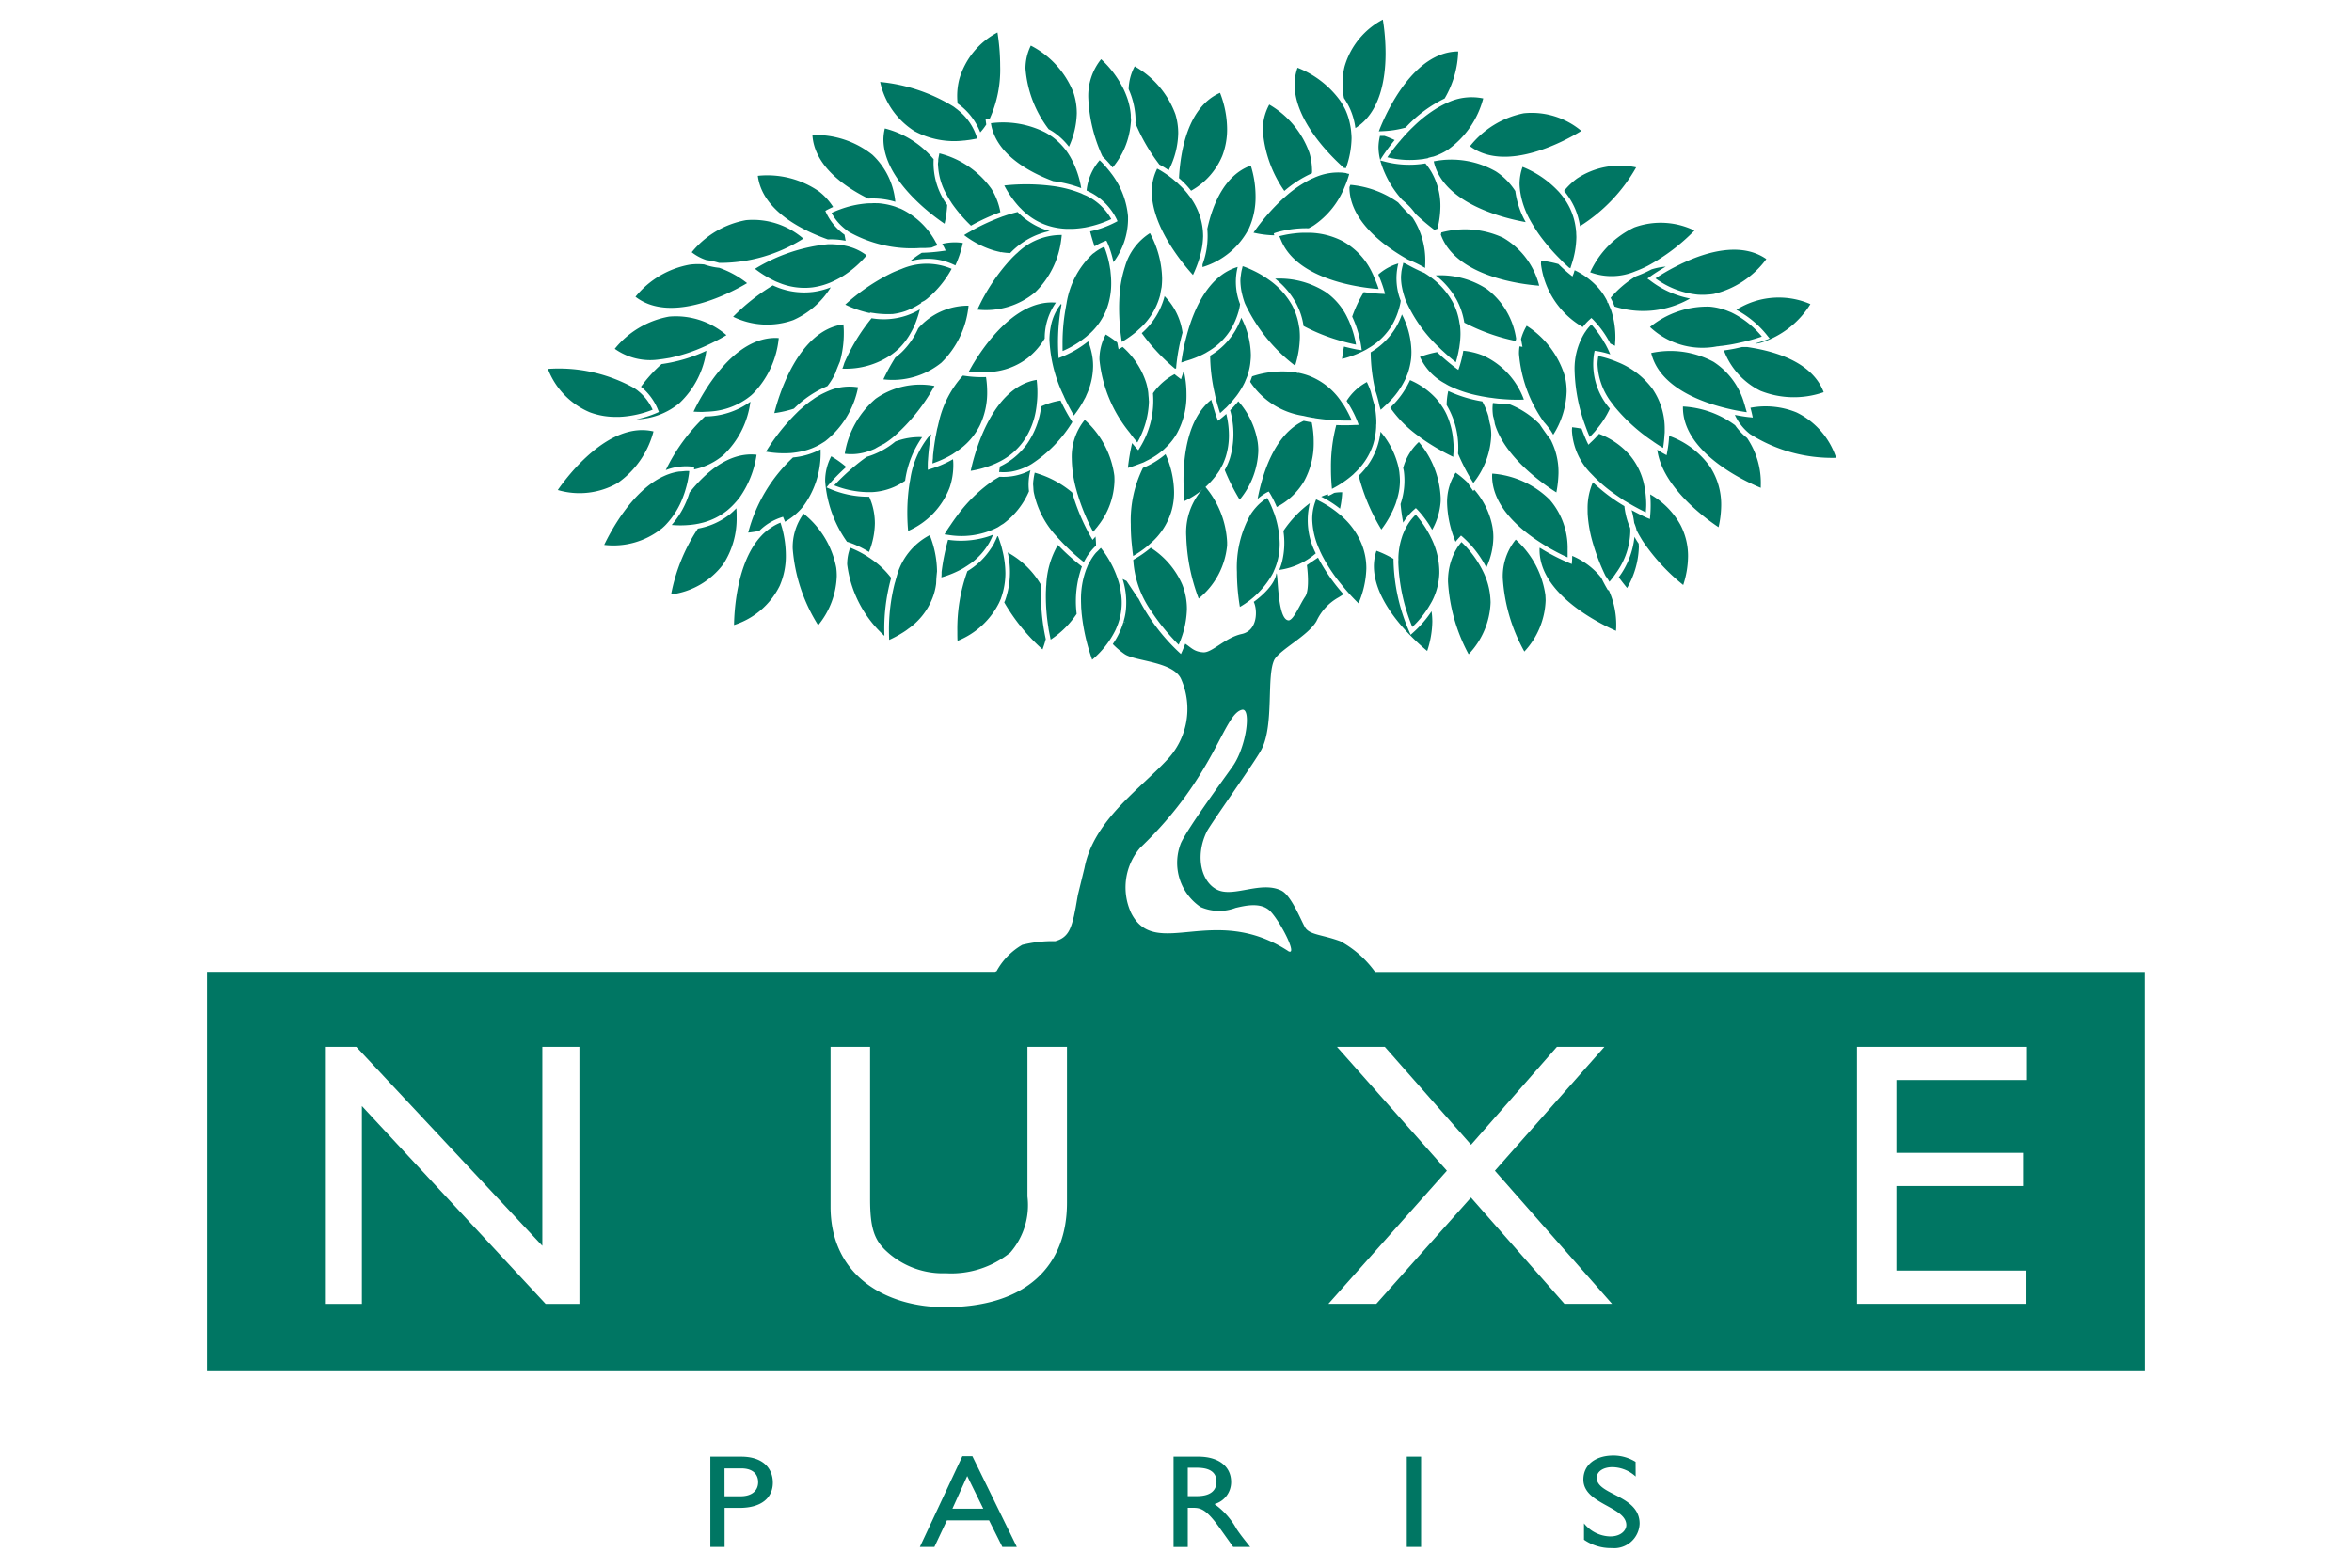 <svg id="Layer_1" data-name="Layer 1" xmlns="http://www.w3.org/2000/svg" viewBox="0 0 120 80"><defs><style>.cls-1,.cls-2{fill:#007663;}.cls-1{fill-rule:evenodd;}</style></defs><path class="cls-1" d="M37.817,74.334c1.107,0,1.613.595,1.613,1.328s-.535,1.286-1.7,1.286h-.761V78.94h-.727V74.334Zm-.852,2.021h.823c.543,0,.892-.262.892-.722,0-.337-.2-.7-.863-.7h-.852ZM51.878,78.94H51.14l-.678-1.356h-2.15l-.639,1.356h-.741L49.1,74.311h.512Zm-3.286-1.951h1.575l-.819-1.667Zm12.555-2.655c1.026,0,1.665.5,1.665,1.292a1.161,1.161,0,0,1-.85,1.127,3.794,3.794,0,0,1,1.13,1.275c.216.317.343.473.691.912h-.867L62.246,78c-.666-.946-.969-1.055-1.343-1.055H60.6v2h-.725V74.334ZM60.6,76.348h.47c.777,0,1-.364.995-.748-.008-.434-.291-.7-.995-.7H60.6Zm11.175-2.014h.73V78.94h-.73Zm11.677,1.013a1.794,1.794,0,0,0-1.185-.477c-.467,0-.8.22-.8.545,0,.886,2.187.873,2.187,2.336A1.3,1.3,0,0,1,82.23,79a2.4,2.4,0,0,1-1.414-.426v-.836a1.761,1.761,0,0,0,1.336.667c.563,0,.823-.322.823-.579,0-.951-2.19-1.06-2.19-2.323,0-.748.608-1.228,1.535-1.228a2.163,2.163,0,0,1,1.128.324Z"/><path class="cls-2" d="M82.043,30.13l-.078-.138c-.021-.034-.125-.216-.265-.5-.063-.081-.128-.161-.2-.236a3.79,3.79,0,0,0-1.286-.889c0,.086,0,.169-.007.257l-.013.159-.146-.059a10.619,10.619,0,0,1-1.47-.762c-.01,0-.018,0-.029,0,0,.033,0,.067,0,.1,0,2.3,3.174,3.811,3.9,4.129.005-.074.011-.149.011-.22a4.275,4.275,0,0,0-.387-1.87Z"/><path class="cls-2" d="M68.839,5.467a3.524,3.524,0,0,1,.314,1.069c1.254-.782,1.54-2.476,1.54-3.822A10.859,10.859,0,0,0,70.553,1a3.938,3.938,0,0,0-1.948,2.38,3.449,3.449,0,0,0-.107.868,4.457,4.457,0,0,0,.07.754A4.2,4.2,0,0,1,68.839,5.467Z"/><path class="cls-2" d="M84.986,13.607a2.961,2.961,0,0,0-.309.038,3.455,3.455,0,0,0-.424.105,5.72,5.72,0,0,1-.787.349,5.166,5.166,0,0,0-1.291,1.1,3.638,3.638,0,0,1,.2.444,4.822,4.822,0,0,0,3.853-.409,4.867,4.867,0,0,1-2.045-.926l-.132-.093.132-.094C84.225,14.087,84.526,13.872,84.986,13.607Z"/><path class="cls-2" d="M68.568,8.569c.037,0,.07.007.1.015a4.714,4.714,0,0,0,.289-1.53c0-.113-.011-.224-.021-.334a2.724,2.724,0,0,0-.052-.351,3.286,3.286,0,0,0-.257-.8c-.034-.064-.065-.123-.1-.183-.062-.108-.122-.209-.19-.3A4.9,4.9,0,0,0,66.2,3.457a2.615,2.615,0,0,0-.148.848C66.049,6.169,67.919,7.994,68.568,8.569Z"/><path class="cls-2" d="M68.849,9.551c0,1.737,1.808,3.037,2.993,3.7a5.743,5.743,0,0,1,.867.423c0-.089.008-.178.008-.262a3.978,3.978,0,0,0-.647-2.308,10.176,10.176,0,0,1-.735-.771,4.947,4.947,0,0,0-2.439-.9C68.88,9.47,68.867,9.509,68.849,9.551Z"/><path class="cls-2" d="M76.322,8.75a4.583,4.583,0,0,0-3.143-.521.083.083,0,0,0-.028.006c.48,2.194,3.706,2.924,4.691,3.1a4.383,4.383,0,0,1-.53-1.585A3.365,3.365,0,0,0,76.322,8.75Z"/><path class="cls-2" d="M90.189,17.151l.1.124-.148.059c-.039.013-.255.1-.584.194a.212.212,0,0,0,.046.008,2.31,2.31,0,0,0,.237-.047,4.6,4.6,0,0,0,2.527-1.969,4.051,4.051,0,0,0-3.777.289A5.01,5.01,0,0,1,90.189,17.151Z"/><path class="cls-2" d="M57.931,6.289A9.386,9.386,0,0,0,59.154,8.4a4.372,4.372,0,0,1,.473.286A4.291,4.291,0,0,0,60.113,6.8a3.3,3.3,0,0,0-.143-.969,4.647,4.647,0,0,0-2.076-2.445,2.59,2.59,0,0,0-.309,1.166,4.046,4.046,0,0,1,.338,1.289A2.864,2.864,0,0,1,57.931,6.289Z"/><path class="cls-2" d="M43.231,27.649l.1.035a4.926,4.926,0,0,1,1.005.483,4.105,4.105,0,0,0,.3-1.464,3.409,3.409,0,0,0-.145-.971,3.822,3.822,0,0,0-.145-.383,5.023,5.023,0,0,1-2.034-.415l-.146-.061.1-.12a10.32,10.32,0,0,1,.909-.923,5.184,5.184,0,0,0-.764-.545A2.678,2.678,0,0,0,42.1,24.55a6.116,6.116,0,0,0,1.125,3.112Z"/><path class="cls-2" d="M39.851,26.405l.1-.034.039.1a1.635,1.635,0,0,1,.06.154,3.3,3.3,0,0,0,.906-.754,4.547,4.547,0,0,0,.912-2.831v-.109a3.808,3.808,0,0,1-1.41.414,8.012,8.012,0,0,0-2.284,3.833c.192-.018.377-.05.559-.083A2.83,2.83,0,0,1,39.851,26.405Z"/><path class="cls-2" d="M53.128,29.873a4.424,4.424,0,0,0-1.715-1.682,4.351,4.351,0,0,1-.132,2.45c-.013.034-.031.063-.044.1a9.883,9.883,0,0,0,1.953,2.4,5.407,5.407,0,0,0,.166-.527A10.26,10.26,0,0,1,53.128,29.873Z"/><path class="cls-2" d="M51.133,28.044c-.011-.052-.024-.1-.037-.151s-.031-.1-.046-.15c-.052-.167-.1-.3-.135-.386a.266.266,0,0,0-.034.017c-.037.087-.073.174-.117.258-.021.046-.042.094-.068.142a2.549,2.549,0,0,1-.14.22,3.7,3.7,0,0,1-1.2,1.154,8.682,8.682,0,0,0-.512,3.068c0,.208,0,.371.011.488a4.046,4.046,0,0,0,2.117-1.94c.023-.05.046-.1.065-.146.007-.021.018-.038.026-.057.013-.034.018-.069.033-.1a3.813,3.813,0,0,0,.2-1.211A5.011,5.011,0,0,0,51.133,28.044Z"/><path class="cls-2" d="M55.2,28.909a10.878,10.878,0,0,1-1.226-1.1,4.436,4.436,0,0,0-.592,2.042c-.01.08-.013.162-.015.244-.006.1-.008.2-.008.3v.021A9.954,9.954,0,0,0,53.486,32c.016.135.042.255.063.359s.039.2.054.27a.016.016,0,0,1,0,.013,4.725,4.725,0,0,0,1.328-1.315A5.235,5.235,0,0,1,55.2,28.909Z"/><path class="cls-2" d="M41,26.213a2.9,2.9,0,0,0-.556,1.781,8.527,8.527,0,0,0,1.3,3.911,4.154,4.154,0,0,0,.948-2.5,3.161,3.161,0,0,0-.028-.444A4.63,4.63,0,0,0,41,26.213Z"/><path class="cls-2" d="M39.877,26.857c-.013-.047-.023-.086-.036-.12s-.013-.047-.021-.066a2.36,2.36,0,0,0-.512.279,2.446,2.446,0,0,0-.278.211c-.057.052-.112.1-.161.155-1.291,1.338-1.408,3.9-1.418,4.578a3.921,3.921,0,0,0,2.33-2,3.805,3.805,0,0,0,.312-1.564,5.432,5.432,0,0,0-.182-1.357C39.9,26.927,39.887,26.892,39.877,26.857Z"/><path class="cls-2" d="M45.467,29.491a4.336,4.336,0,0,0-1.023-.967.735.735,0,0,0-.1-.067c-.034-.023-.065-.044-.1-.068a5.372,5.372,0,0,0-.813-.418.593.593,0,0,0-.055-.023c-.013.034-.026.067-.036.1-.013.049-.026.1-.042.151a2.462,2.462,0,0,0-.075.6,5.912,5.912,0,0,0,1.9,3.649A9.7,9.7,0,0,1,45.467,29.491Z"/><path class="cls-2" d="M53.824,6.792a3.478,3.478,0,0,1,.714.694,4.351,4.351,0,0,0,.4-1.7A3.314,3.314,0,0,0,54.759,4.7a4.614,4.614,0,0,0-2.166-2.373,2.643,2.643,0,0,0-.273,1.165,5.848,5.848,0,0,0,1.182,3.1C53.608,6.649,53.717,6.714,53.824,6.792Z"/><path class="cls-2" d="M71.156,7.147a5.135,5.135,0,0,0-.525-.214c-.07,0-.148,0-.224,0a2.665,2.665,0,0,0-.077.56,2.8,2.8,0,0,0,.088.674l.073-.119A9.877,9.877,0,0,1,71.156,7.147Z"/><path class="cls-2" d="M71.966,10.593a3.6,3.6,0,0,1,.265.332,10.779,10.779,0,0,0,.956.808v-.005l.1-.037a.361.361,0,0,0,.052-.015,4.789,4.789,0,0,0,.151-1.128,3.47,3.47,0,0,0-.465-1.784,3.669,3.669,0,0,0-.3-.424,4.964,4.964,0,0,1-2.164-.116l-.141-.036A5.1,5.1,0,0,0,71.543,10.2,3.872,3.872,0,0,1,71.966,10.593Z"/><path class="cls-2" d="M75,7.462c1.881,1.411,5-.357,5.681-.782a3.944,3.944,0,0,0-2.94-.9A4.655,4.655,0,0,0,75,7.462Z"/><path class="cls-2" d="M45.735,29.47c-.013.047-.031.094-.042.144s-.028.1-.044.151a9.587,9.587,0,0,0-.294,2.412c0,.2.006.363.011.478a5.559,5.559,0,0,0,.7-.377c.05-.029.091-.06.14-.091l.125-.093a3.439,3.439,0,0,0,1.244-1.575,3.085,3.085,0,0,0,.185-.724h0l.008-.16c0-.034.01-.209.039-.475a5.108,5.108,0,0,0-.372-1.852A3.35,3.35,0,0,0,45.735,29.47Z"/><path class="cls-2" d="M49.327,28.883c.073-.049.149-.1.224-.151a3.351,3.351,0,0,0,.94-1.07c.016-.029.031-.06.047-.088.034-.073.07-.146.1-.221.007-.024.02-.044.028-.068a3.214,3.214,0,0,1-.325.117,4.589,4.589,0,0,1-1.971.144,10.946,10.946,0,0,0-.33,1.643,2.592,2.592,0,0,1-.01.276A5.082,5.082,0,0,0,49.143,29C49.208,28.961,49.265,28.921,49.327,28.883Z"/><path class="cls-2" d="M48.439,27.305a4.059,4.059,0,0,0,2.333-.331c.052-.026.1-.047.145-.073s.094-.062.143-.094.1-.057.148-.091A4.066,4.066,0,0,0,52.5,25.072a2.8,2.8,0,0,1,.076-1.078A2.968,2.968,0,0,1,51,24.329l0,0-.005,0-.1.057c-.057.034-.111.068-.168.1A7.711,7.711,0,0,0,48.844,26.3c-.135.182-.254.35-.353.5-.13.183-.226.338-.288.446a.052.052,0,0,0-.011.024c.044.006.083.009.125.016S48.4,27.3,48.439,27.305Z"/><path class="cls-2" d="M46.179,24.532a5.1,5.1,0,0,1,.87-2.224,3.45,3.45,0,0,0-1.366.222,4.113,4.113,0,0,1-1.457.781c-.25.171-.476.353-.684.527a.7.7,0,0,0-.088.078,1.051,1.051,0,0,0-.091.078,10.828,10.828,0,0,0-.8.774,4.83,4.83,0,0,0,1.668.346c.042,0,.086,0,.125,0l.132,0a3.214,3.214,0,0,0,1.148-.273A3.365,3.365,0,0,0,46.179,24.532Z"/><path class="cls-2" d="M37.568,25.937a3.5,3.5,0,0,1-.32.3,3.679,3.679,0,0,1-1.642.738,9.2,9.2,0,0,0-1.366,3.36A3.942,3.942,0,0,0,36.9,28.792a4.272,4.272,0,0,0,.683-2.426C37.586,26.2,37.578,26.057,37.568,25.937Z"/><path class="cls-2" d="M35.458,26.755c.063-.01.125-.023.185-.033l.2-.047a3.384,3.384,0,0,0,1.252-.621,3.622,3.622,0,0,0,.426-.411c.042-.044.076-.086.11-.128s.067-.084.1-.123a5.044,5.044,0,0,0,.87-2.186c-1.4-.155-2.6.9-3.421,1.93a4.485,4.485,0,0,1-.909,1.653A5.1,5.1,0,0,0,35.458,26.755Z"/><path class="cls-2" d="M47.031,12.9a4.646,4.646,0,0,0-.6.434,3.162,3.162,0,0,1,2.312.211,5.371,5.371,0,0,0,.382-1.146,2.684,2.684,0,0,0-1.052.046c.036.066.075.13.109.2l.067.143-.158.023A9.228,9.228,0,0,1,47.031,12.9Z"/><path class="cls-2" d="M78.671,27.736l.241.149c.1.063.2.12.3.173.33.184.61.316.769.386,0-.056,0-.112,0-.165s0-.085,0-.123,0-.086,0-.128a3.758,3.758,0,0,0-.912-2.527,4.659,4.659,0,0,0-2.933-1.333,1.043,1.043,0,0,0-.008.123C76.135,25.824,77.528,27.017,78.671,27.736Z"/><path class="cls-2" d="M75.221,24.989l-.055.07-.091-.132c-.018-.022-.088-.128-.189-.294a5.122,5.122,0,0,0-.618-.514,2.771,2.771,0,0,0-.437,1.543,5.55,5.55,0,0,0,.431,1.984,3.131,3.131,0,0,1,.206-.236l.073-.081.085.072a5.369,5.369,0,0,1,1.208,1.56,3.766,3.766,0,0,0,.358-1.543,3.051,3.051,0,0,0-.075-.673A3.983,3.983,0,0,0,75.221,24.989Z"/><path class="cls-2" d="M78.551,21.642a4.462,4.462,0,0,0-1.543-1.015c-.247-.01-.53-.028-.839-.064a2.584,2.584,0,0,0-.021.275,2.832,2.832,0,0,0,.029.39,2.75,2.75,0,0,1,.088.4c.515,1.741,2.562,3.134,3.141,3.5a5.8,5.8,0,0,0,.109-.982,3.611,3.611,0,0,0-.4-1.709C79.024,22.319,78.808,22.035,78.551,21.642Z"/><path class="cls-2" d="M75.068,24.482c.041.064.075.123.106.169.008-.015.016-.026.024-.039a4.148,4.148,0,0,0,.886-2.416,2.727,2.727,0,0,0-.04-.467,3.808,3.808,0,0,1-.1-.478,3.821,3.821,0,0,0-.317-.766,6.746,6.746,0,0,1-1.736-.532,3.477,3.477,0,0,0-.083.716,4.249,4.249,0,0,1,.582,2.483A10.666,10.666,0,0,0,75.068,24.482Z"/><path class="cls-2" d="M71.592,26.67A2.778,2.778,0,0,1,72.156,26l.08-.072.081.079a5.21,5.21,0,0,1,.753,1.03,3.425,3.425,0,0,0,.434-1.463c0-.058,0-.118,0-.176A4.709,4.709,0,0,0,72.4,22.571l-.015-.011a2.782,2.782,0,0,0-.793,1.317c.008.057.026.114.034.173a3.7,3.7,0,0,1-.169,1.67A9.509,9.509,0,0,0,71.592,26.67Z"/><path class="cls-2" d="M75.821,29.519l-.054-.137c-.021-.051-.042-.1-.065-.148a5.284,5.284,0,0,0-1.136-1.572,2.406,2.406,0,0,0-.192.249.971.971,0,0,0-.075.126c-.029.043-.05.085-.076.13a3.281,3.281,0,0,0-.345,1.521,8.885,8.885,0,0,0,1.052,3.7,4.039,4.039,0,0,0,1.12-2.638c0-.075-.006-.152-.011-.229A3.586,3.586,0,0,0,75.821,29.519Z"/><path class="cls-2" d="M72.091,32.287l-.12.107-.062-.145a9.515,9.515,0,0,1-.813-3.73,5.286,5.286,0,0,0-.87-.413,2.56,2.56,0,0,0-.13.779c0,1.975,2.153,3.868,2.72,4.335a4.957,4.957,0,0,0,.262-1.5,3.96,3.96,0,0,0-.039-.527A5.576,5.576,0,0,1,72.091,32.287Z"/><path class="cls-2" d="M51.587,24.069a3.031,3.031,0,0,0,.439-.11,3.426,3.426,0,0,0,.387-.16c.071-.035.138-.073.206-.112a6.773,6.773,0,0,0,2.093-2.15l-.031-.05a8.9,8.9,0,0,1-.571-1.049,3.742,3.742,0,0,0-.987.3,4.235,4.235,0,0,1-.723,1.918,3.6,3.6,0,0,1-1.382,1.151c-.018.1-.028.177-.036.239a.279.279,0,0,0-.01.042c.067,0,.13.008.187.008A2.825,2.825,0,0,0,51.587,24.069Z"/><path class="cls-2" d="M44.638,22.9c.151-.089.307-.176.466-.253a4.648,4.648,0,0,0,.462-.335,9.511,9.511,0,0,0,2.109-2.617,3.949,3.949,0,0,0-3,.653A4.66,4.66,0,0,0,43.1,23.155a2.631,2.631,0,0,0,1.021-.07A3.149,3.149,0,0,0,44.638,22.9Z"/><path class="cls-2" d="M79.8,9.741a3.857,3.857,0,0,1,.512.8,3.53,3.53,0,0,1,.3,1,8.47,8.47,0,0,0,2.865-3,3.962,3.962,0,0,0-3.024.573A3.692,3.692,0,0,0,79.8,9.741Z"/><path class="cls-2" d="M81.133,13.894a3.1,3.1,0,0,0,2.3-.049,5.6,5.6,0,0,0,.639-.281,9.946,9.946,0,0,0,2.38-1.8,3.942,3.942,0,0,0-3.068-.16A4.675,4.675,0,0,0,81.133,13.894Z"/><path class="cls-2" d="M83.391,27.392a4.175,4.175,0,0,1-.8,2.066c.174.243.332.433.424.547a4.41,4.41,0,0,0,.6-2.1c0-.056-.008-.108-.008-.163C83.526,27.631,83.456,27.511,83.391,27.392Z"/><path class="cls-2" d="M81.331,24.669a.82.82,0,0,1-.062-.057A3.308,3.308,0,0,0,81,25.984c0,.114,0,.226.01.34a6.694,6.694,0,0,0,.211,1.219,10.554,10.554,0,0,0,.693,1.846c.073.094.135.193.2.3.062-.074.125-.15.182-.227.026-.034.052-.068.073-.1a1.246,1.246,0,0,0,.075-.109,3.77,3.77,0,0,0,.735-2.143c0-.057,0-.115-.01-.174a3.683,3.683,0,0,1-.291-1.108A8.843,8.843,0,0,1,81.331,24.669Z"/><path class="cls-2" d="M50.013,6.754a2.88,2.88,0,0,0,.307-.4c-.006-.052-.016-.1-.021-.156l-.013-.108.106-.018c.011,0,.047-.009.107-.019a6.071,6.071,0,0,0,.53-2.678,10.932,10.932,0,0,0-.138-1.719,3.925,3.925,0,0,0-1.945,2.376,3.443,3.443,0,0,0-.11.865,3.687,3.687,0,0,0,.021.383A3.242,3.242,0,0,1,50.013,6.754Z"/><path class="cls-2" d="M56.767,8.548a4.007,4.007,0,0,0,.92-2.2c.007-.074.018-.149.018-.223A.842.842,0,0,0,57.694,6c0-.049,0-.1,0-.146a3.466,3.466,0,0,0-.226-.975c-.039-.1-.081-.2-.127-.3A5.175,5.175,0,0,0,56.18,3.022,2.976,2.976,0,0,0,55.525,5a7.872,7.872,0,0,0,.725,2.983A5.637,5.637,0,0,1,56.767,8.548Z"/><path class="cls-2" d="M77.333,27.536a2.965,2.965,0,0,0-.66,1.97,8.81,8.81,0,0,0,1.1,3.744,4.034,4.034,0,0,0,1.086-2.605c0-.089-.008-.179-.011-.267A4.668,4.668,0,0,0,77.333,27.536Z"/><path class="cls-2" d="M35.31,23.812l.107.013-.005.109a.064.064,0,0,1,0,.021,3.417,3.417,0,0,0,1.491-.727A4.54,4.54,0,0,0,38.285,20.5a3.98,3.98,0,0,1-2.318.752,9.38,9.38,0,0,0-2,2.738A2.85,2.85,0,0,1,35.31,23.812Z"/><path class="cls-2" d="M34.97,25.006a5.192,5.192,0,0,0,.171-.755c.008-.044.013-.086.016-.121s.008-.066.01-.092a1.912,1.912,0,0,0-.215,0c-.1.01-.2.021-.3.024a2.589,2.589,0,0,0-.527.131,2.479,2.479,0,0,0-.247.1c-1.652.743-2.769,2.922-3.052,3.513a3.94,3.94,0,0,0,2.919-.823c.013-.009.026-.018.034-.025.073-.065.143-.127.208-.2a4.11,4.11,0,0,0,.855-1.379C34.892,25.249,34.936,25.124,34.97,25.006Z"/><path class="cls-2" d="M46.67,6.7a4.279,4.279,0,0,0,2.507.472c.044,0,.083-.007.124-.013l.125-.015c.052-.007.109-.016.153-.024.117-.02.218-.039.281-.055-.008-.042-.031-.082-.044-.126a2.856,2.856,0,0,0-.91-1.3,1.664,1.664,0,0,0-.137-.107c-.042-.033-.086-.069-.133-.1a8.737,8.737,0,0,0-3.73-1.25A3.95,3.95,0,0,0,46.67,6.7Z"/><path class="cls-2" d="M70.348,6.7c.106,0,.2-.008.306-.013a4.972,4.972,0,0,0,1.06-.176,6.676,6.676,0,0,1,1.992-1.485,5.023,5.023,0,0,0,.692-2.4c-2.271.013-3.655,3.081-4.014,3.981C70.374,6.642,70.356,6.677,70.348,6.7Z"/><path class="cls-2" d="M73.634,5.343c-.094.046-.185.1-.275.15a6.664,6.664,0,0,0-1.071.8c-.083.077-.163.154-.246.234-.063.059-.123.122-.182.182-.115.122-.226.242-.325.359a.8.8,0,0,0-.078.092c-.029.031-.055.063-.083.092-.275.331-.481.613-.592.774a4.8,4.8,0,0,0,1.761.1c.047,0,.093-.013.137-.022s.092-.013.136-.024c.02,0,.036-.011.059-.016l0-.011.106-.027a1.1,1.1,0,0,1,.14-.03,3.2,3.2,0,0,0,.72-.333,4.649,4.649,0,0,0,1.834-2.64,2.88,2.88,0,0,0-1.824.216C73.777,5.274,73.706,5.305,73.634,5.343Z"/><path class="cls-2" d="M70.42,8.188a.065.065,0,0,1,0-.019l-.011.016Z"/><path class="cls-2" d="M61.352,13.494c0,.048,0,.1,0,.135a3.948,3.948,0,0,0,2.364-1.961,3.86,3.86,0,0,0,.343-1.647,5.26,5.26,0,0,0-.244-1.573c-1.325.482-1.938,1.95-2.218,3.228A4.186,4.186,0,0,1,61.352,13.494Z"/><path class="cls-2" d="M66.934,8.842a.566.566,0,0,0,.008-.1,3.327,3.327,0,0,0-.132-.932,4.623,4.623,0,0,0-2.052-2.473,2.691,2.691,0,0,0-.33,1.3,6.179,6.179,0,0,0,1.1,3.107A5.791,5.791,0,0,1,66.934,8.842Z"/><path class="cls-2" d="M89.144,17.709c-.085,0-.173,0-.262,0l-.369.082c-.182.036-.366.067-.558.093a3.774,3.774,0,0,0,1.87,2.063,4.619,4.619,0,0,0,3.219.067c-.522-1.395-2.141-1.983-3.468-2.232C89.425,17.754,89.285,17.731,89.144,17.709Z"/><path class="cls-2" d="M68.7,8.837c-.072-.013-.14-.021-.213-.028a2.948,2.948,0,0,0-1.322.211c-.042.015-.083.034-.117.05s-.083.037-.13.055a5.857,5.857,0,0,0-1.249.829l-.091.079c-.031.027-.06.054-.091.079a10.54,10.54,0,0,0-1.533,1.761,5.147,5.147,0,0,0,1.06.135l0,0-.025-.1.1-.036a5.452,5.452,0,0,1,1.681-.224c.078-.041.161-.083.241-.132a4.3,4.3,0,0,0,1.608-2.016c.049-.111.086-.213.117-.3.049-.136.081-.247.1-.322h0a.779.779,0,0,0-.119-.021Z"/><path class="cls-2" d="M50.556,6.286c.008.045.016.089.023.133.32,1.479,1.9,2.355,3.154,2.825a6.352,6.352,0,0,1,1.431.356,4.813,4.813,0,0,0-.576-1.624c-.026-.038-.047-.078-.073-.118s-.055-.083-.083-.124a3.5,3.5,0,0,0-.743-.753c-.034-.025-.068-.043-.1-.066a2.909,2.909,0,0,0-.267-.161,4.787,4.787,0,0,0-2.66-.479Z"/><path class="cls-2" d="M56.972,11.186l.045.1-.1.053a5.163,5.163,0,0,1-1.3.47c.068.268.146.525.229.764a2.9,2.9,0,0,1,.5-.255l.1-.038.052.1a5.194,5.194,0,0,1,.312,1,3.719,3.719,0,0,0,.743-2.143c0-.062,0-.127,0-.194a4.2,4.2,0,0,0-.792-2.108,1.086,1.086,0,0,0-.071-.093c-.026-.035-.049-.07-.075-.1l-.005-.005c-.12-.152-.234-.28-.327-.382-.068-.074-.133-.137-.18-.179a.1.1,0,0,1-.02.028,2.786,2.786,0,0,0-.645,1.52A3.066,3.066,0,0,1,56.972,11.186Z"/><path class="cls-2" d="M60.77,9.733a3.647,3.647,0,0,0,1.595-1.79,3.78,3.78,0,0,0,.242-1.349,5.169,5.169,0,0,0-.361-1.857c-1.64.724-2.021,2.962-2.094,4.352A4.489,4.489,0,0,1,60.77,9.733Z"/><path class="cls-2" d="M45.145,6.555a2.539,2.539,0,0,0-.073.548c0,2.074,2.494,3.89,3.12,4.313a5.564,5.564,0,0,0,.135-.956,3.642,3.642,0,0,1-.693-2.336A4.783,4.783,0,0,0,45.145,6.555Z"/><path class="cls-2" d="M47.927,7.826c-.015.083-.031.164-.047.245a1.035,1.035,0,0,0-.012.176.911.911,0,0,0-.014.128c0,.034.008.067.008.1a3.352,3.352,0,0,0,.452,1.49c.042.078.086.158.133.233.036.057.078.114.109.17a7.515,7.515,0,0,0,.984,1.148,10.355,10.355,0,0,1,1.5-.69,3.388,3.388,0,0,0-.457-1.188A4.644,4.644,0,0,0,47.927,7.826Z"/><path class="cls-2" d="M33.341,22.015c-2.283-.535-4.418,2.317-4.883,2.992a3.922,3.922,0,0,0,3.052-.356A4.637,4.637,0,0,0,33.341,22.015Z"/><path class="cls-2" d="M84.193,25.228a6.162,6.162,0,0,1,0,1.1l-.013.158-.148-.061c-.039-.018-.309-.133-.68-.336a1.031,1.031,0,0,1-.109-.057c.02.07.041.138.057.208a4.507,4.507,0,0,1,.078.446,2.5,2.5,0,0,1,.1.276c.01.03.013.065.021.095.062.123.127.245.2.365.047.078.091.155.143.231a10.178,10.178,0,0,0,2.036,2.2,4.811,4.811,0,0,0,.247-1.448,3.415,3.415,0,0,0-.392-1.628A4.035,4.035,0,0,0,84.193,25.228Z"/><path class="cls-2" d="M85.16,22.243a5.9,5.9,0,0,1-.1.831l-.029.156-.142-.078c-.026-.013-.151-.081-.335-.2.259,1.933,2.532,3.556,3.127,3.951a5.143,5.143,0,0,0,.135-1.107,3.535,3.535,0,0,0-.548-1.948A4.325,4.325,0,0,0,85.16,22.243Z"/><path class="cls-2" d="M88.526,21.7a4.886,4.886,0,0,0-2.662-.956v.05c0,2.331,3.239,3.8,3.972,4.1,0-.036,0-.071,0-.109a4.082,4.082,0,0,0-.7-2.434A3.159,3.159,0,0,1,88.526,21.7Z"/><path class="cls-2" d="M85.692,13.505c-.07.032-.137.067-.2.1a10.064,10.064,0,0,0-1.028.6,4.368,4.368,0,0,0,2.153.831c.083.006.166.008.247.008a2.539,2.539,0,0,0,.262-.011A2.406,2.406,0,0,0,87.438,15a4.666,4.666,0,0,0,2.681-1.779c-1.263-.879-3-.384-4.237.193C85.817,13.442,85.757,13.473,85.692,13.505Z"/><path class="cls-2" d="M89.28,22.145a7.815,7.815,0,0,0,4.4,1.218,3.941,3.941,0,0,0-2.021-2.317,4.167,4.167,0,0,0-2.351-.237c.032.112.06.224.086.342l.034.155-.159-.016c-.046,0-.337-.037-.756-.117a2.643,2.643,0,0,0,.767.972Z"/><path class="cls-2" d="M58.713,27.952a5.925,5.925,0,0,1-.891.615c0,.009,0,.02,0,.029a5.041,5.041,0,0,0,.938,2.622l.008.016a10.7,10.7,0,0,0,1.054,1.34l.016.017c.036.039.067.074.1.108a.375.375,0,0,1,.034.036c.023.026.049.051.07.073s.068.068.094.093a4.781,4.781,0,0,0,.42-1.815,3.364,3.364,0,0,0-.236-1.255A4.238,4.238,0,0,0,58.713,27.952Z"/><path class="cls-2" d="M54.024,27.5l.088.093A10.089,10.089,0,0,0,55.3,28.684c.018-.04.044-.082.065-.122s.057-.1.085-.148.058-.09.091-.134a2.731,2.731,0,0,1,.38-.436v-.013a4.152,4.152,0,0,0-.029-.452.5.5,0,0,0-.041.053l-.107.118-.081-.137a10.49,10.49,0,0,1-.961-2.281,5.088,5.088,0,0,0-1.657-.933c-.039-.011-.073-.024-.109-.035s-.081-.026-.112-.034l-.031-.009a3.2,3.2,0,0,0-.062.342,1.87,1.87,0,0,0-.021.245c0,.047.008.094.01.142.006.087.008.173.021.258a4.7,4.7,0,0,0,1.2,2.3C53.969,27.443,54,27.475,54.024,27.5Z"/><path class="cls-2" d="M72.992,27.4c-.023-.045-.041-.088-.067-.129a5.292,5.292,0,0,0-.694-1.008,2.608,2.608,0,0,0-.553.777c-.031.059-.055.12-.081.182s-.052.129-.07.194a3.664,3.664,0,0,0-.179.98,1.292,1.292,0,0,0,0,.14c0,.044-.006.088-.006.137v.021a9.533,9.533,0,0,0,.715,3.3,4.907,4.907,0,0,0,.914-1.154c.029-.046.057-.1.083-.145s.05-.1.076-.153a3.34,3.34,0,0,0,.306-1.294v-.087a3.886,3.886,0,0,0-.382-1.635C73.031,27.479,73.013,27.439,72.992,27.4Z"/><path class="cls-2" d="M66.828,25.677a5.778,5.778,0,0,0-1.348,1.416,4.04,4.04,0,0,1-.06,1.535,2.833,2.833,0,0,1-.151.456,3.613,3.613,0,0,0,1.863-.845A3.675,3.675,0,0,1,66.828,25.677Z"/><path class="cls-2" d="M68.48,25.119a2.372,2.372,0,0,0-.4.031c-.06.029-.112.061-.169.091l-.146.069-.01-.087a2.415,2.415,0,0,0-.346.125,5.3,5.3,0,0,1,.959.61A5.007,5.007,0,0,0,68.48,25.119Z"/><path class="cls-2" d="M71.208,25.7c.036-.111.07-.223.1-.332a3.154,3.154,0,0,0,.117-.842,3.889,3.889,0,0,0-.026-.389c0-.019,0-.037-.006-.058-.01-.085-.028-.171-.046-.257a4.276,4.276,0,0,0-.912-1.792,3.593,3.593,0,0,1-.156.728,3.655,3.655,0,0,1-.959,1.518,10.03,10.03,0,0,0,1.157,2.745A5.225,5.225,0,0,0,71.208,25.7Z"/><path class="cls-2" d="M69.155,24.1c.034-.034.071-.068.1-.1a3.406,3.406,0,0,0,.8-1.306,3.678,3.678,0,0,0,.158-.907c0-.055,0-.109.008-.164v-.039c0-.044,0-.088,0-.132a5.252,5.252,0,0,0-.083-.735c-.06-.2-.133-.444-.2-.733a5.028,5.028,0,0,0-.2-.488,2.772,2.772,0,0,0-1.034.964,5.543,5.543,0,0,1,.559,1.065l.02.054.037.1-.091.006-.065,0a9.449,9.449,0,0,1-.987.005,8.292,8.292,0,0,0-.271,2.2,10.491,10.491,0,0,0,.05,1.049v.008a.105.105,0,0,0,.026-.013,5.2,5.2,0,0,0,1.065-.727C69.085,24.168,69.119,24.133,69.155,24.1Z"/><path class="cls-2" d="M64.732,25.083l.059.09a5.449,5.449,0,0,1,.351.7,3.458,3.458,0,0,0,1.4-1.329,4.028,4.028,0,0,0,.483-1.99,4.942,4.942,0,0,0-.1-1c-.129-.022-.272-.05-.407-.079-1.5.683-2.115,2.73-2.354,3.985a2.825,2.825,0,0,1,.473-.333Z"/><path class="cls-2" d="M76.626,20.363c.151.013.294.02.429.028.3.01.545.008.694,0a3.958,3.958,0,0,0-2.091-2.252,3.625,3.625,0,0,0-1-.24,5.782,5.782,0,0,1-.2.824l-.011.035-.041.117h0l-.107-.074-.023-.021a.676.676,0,0,1-.067-.049,11.4,11.4,0,0,1-.889-.762,5.157,5.157,0,0,0-.873.244,2.906,2.906,0,0,0,1.3,1.369,1.116,1.116,0,0,0,.1.06c.034.02.071.04.112.059a6.171,6.171,0,0,0,1.486.491l.164.034c.051.008.1.017.15.026.073.011.143.025.208.034.042.008.081.01.122.015C76.275,20.33,76.458,20.35,76.626,20.363Z"/><path class="cls-2" d="M74.148,23.21c.008-.1.018-.2.018-.289a3.747,3.747,0,0,0-.018-.389,4.01,4.01,0,0,0-.306-1.3,2.7,2.7,0,0,0-.151-.305c-.039-.07-.081-.138-.125-.2a3.19,3.19,0,0,0-.272-.364,3.867,3.867,0,0,0-1.354-.966A4.449,4.449,0,0,1,70.93,20.8a6,6,0,0,0,1.436,1.446c.055.044.112.086.166.125a11.112,11.112,0,0,0,1.614.943C74.148,23.278,74.148,23.246,74.148,23.21Z"/><path class="cls-2" d="M65.272,27.4c-.005-.064-.01-.127-.018-.186s-.016-.125-.029-.182a4.878,4.878,0,0,0-.21-.821c-.013-.036-.026-.07-.042-.1a.926.926,0,0,0-.044-.122,4.78,4.78,0,0,0-.273-.579,2.448,2.448,0,0,0-.571.476c-.05.056-.1.113-.143.173a1.993,1.993,0,0,0-.14.2,5.5,5.5,0,0,0-.694,2.926,11.018,11.018,0,0,0,.151,1.787,4.432,4.432,0,0,0,1.621-1.607c.026-.042.046-.081.067-.121s.037-.082.055-.126a3.1,3.1,0,0,0,.189-.541,3.457,3.457,0,0,0,.1-.84C65.29,27.621,65.282,27.509,65.272,27.4Z"/><path class="cls-2" d="M58.52,27.887c.034-.028.06-.056.094-.082s.06-.056.094-.083a3.473,3.473,0,0,0,1.078-1.707,3.424,3.424,0,0,0,.116-.9,4.861,4.861,0,0,0-.436-1.937,4.217,4.217,0,0,1-1.153.7,6.044,6.044,0,0,0-.619,2.886,9.642,9.642,0,0,0,.052,1.022c.011.12.024.231.034.325s.024.193.036.265c.016-.013.032-.021.047-.032A5.494,5.494,0,0,0,58.52,27.887Z"/><path class="cls-2" d="M64.2,23.008a3.16,3.16,0,0,0-.031-.445,4.166,4.166,0,0,0-.99-2.086,5.568,5.568,0,0,1-.418.46,4.4,4.4,0,0,1-.013,2.457,3.231,3.231,0,0,1-.262.592,10.533,10.533,0,0,0,.763,1.513A4.129,4.129,0,0,0,64.2,23.008Z"/><path class="cls-2" d="M60.435,25.568a4.321,4.321,0,0,0,1.8-1.584c.026-.047.046-.1.072-.143s.055-.1.078-.143a3.775,3.775,0,0,0,.148-.374,3.653,3.653,0,0,0,.167-1.112,4.65,4.65,0,0,0-.135-1.088c-.094.084-.19.17-.3.252l-.124.1-.055-.149c-.01-.024-.044-.116-.091-.261-.02-.069-.049-.155-.075-.248a2.062,2.062,0,0,1-.062-.227A1.975,1.975,0,0,1,61.8,20.4c-1.2.948-1.418,2.847-1.418,4.112C60.386,24.99,60.414,25.363,60.435,25.568Z"/><path class="cls-2" d="M58.336,23.6c.081-.04.161-.083.242-.123a3.934,3.934,0,0,0,.787-.528c.031-.026.057-.057.086-.084s.059-.057.09-.087a3.089,3.089,0,0,0,.512-.672,4.005,4.005,0,0,0,.481-1.987,5.107,5.107,0,0,0-.141-1.209c-.028.1-.054.2-.088.29l-.049.153-.13-.1c-.018-.013-.093-.069-.2-.158a3.161,3.161,0,0,0-1.1.974,4.548,4.548,0,0,1-.665,2.769l-.084.138-.109-.117c-.018-.021-.093-.108-.208-.247a10.976,10.976,0,0,0-.213,1.265c.206-.059.4-.13.593-.205Z"/><path class="cls-2" d="M66.21,19.048l-.06-.041a4.884,4.884,0,0,0-2.268.2c-.031.093-.067.185-.1.276A3.954,3.954,0,0,0,66.5,21.222l.2.046.288.053c.042,0,.081.013.122.022.312.046.605.077.871.095.046,0,.085,0,.124.005l.133.008c.319.016.574.013.73.008a6.634,6.634,0,0,0-.4-.772l-.086-.119c-.024-.037-.05-.076-.073-.109a3.481,3.481,0,0,0-1.535-1.247,3.233,3.233,0,0,0-.66-.192Z"/><path class="cls-2" d="M83.991,25.751a4.913,4.913,0,0,0-.047-.666c-.008-.047-.015-.1-.021-.144s-.021-.1-.028-.147a3.457,3.457,0,0,0-.78-1.61,3.926,3.926,0,0,0-1.532-1.045,4.463,4.463,0,0,1-.429.447l-.112.109-.072-.145c-.018-.039-.133-.291-.276-.674-.213-.043-.387-.064-.485-.074,0,.057-.008.114-.008.171A3.363,3.363,0,0,0,81.209,24.2l.052.055a.181.181,0,0,1,.031.031.431.431,0,0,1,.052.056.518.518,0,0,1,.041.04c.112.109.229.216.343.317.172.151.348.292.528.421s.343.242.506.349l0,.006,0,0c.033.021.065.04.093.06s.062.036.1.057a.167.167,0,0,0,.024.015c.028.016.057.034.083.051l.044.026s.01.006.018.009c.367.218.676.369.845.451C83.98,26.013,83.991,25.877,83.991,25.751Z"/><path class="cls-2" d="M79.834,19.178a4.652,4.652,0,0,0-1.943-2.554,2.762,2.762,0,0,0-.288.675c.013.08.031.159.044.242l.029.159-.151-.025a2.6,2.6,0,0,0-.026.376,6.969,6.969,0,0,0,1.268,3.48,4.721,4.721,0,0,1,.343.428c.047.074.091.149.137.225a4.333,4.333,0,0,0,.684-2.209A3.256,3.256,0,0,0,79.834,19.178Z"/><path class="cls-2" d="M81.113,16.3l.08-.073.078.073a5.2,5.2,0,0,1,.888,1.231c.094.047.174.086.24.113,0-.132.018-.266.018-.393a4.422,4.422,0,0,0-.219-1.429c-.023-.06-.046-.114-.072-.173s-.052-.134-.083-.2l-.05-.03.018-.027c-.018-.038-.039-.08-.057-.116s-.044-.073-.062-.109a3.241,3.241,0,0,0-.343-.477,3.811,3.811,0,0,0-1.208-.9c-.021.057-.034.111-.054.17l-.06.147-.125-.1a7.314,7.314,0,0,1-.59-.532,5.391,5.391,0,0,0-.883-.171c0,.057-.008.117-.008.171a4.328,4.328,0,0,0,2.133,3.215A2.558,2.558,0,0,1,81.113,16.3Z"/><path class="cls-2" d="M57.733,22.209c.037.045.068.086.094.124.083.1.151.184.2.247a4.476,4.476,0,0,0,.592-2.093c0-.032-.008-.062-.008-.093,0-.073-.01-.143-.016-.216s-.007-.131-.018-.2a3,3,0,0,0-.1-.454,4.11,4.11,0,0,0-1.2-1.821c-.024.013-.044.028-.065.041l-.14.078-.034-.157c0-.021-.013-.087-.037-.19a4.754,4.754,0,0,0-.584-.406,2.634,2.634,0,0,0-.322,1.278,6.964,6.964,0,0,0,1.546,3.735C57.674,22.129,57.705,22.17,57.733,22.209Z"/><path class="cls-2" d="M60.006,18.8l.011-.151a9.931,9.931,0,0,1,.317-1.674,3.284,3.284,0,0,0-.92-1.865.1.1,0,0,0,0,.023A3.742,3.742,0,0,1,58.253,17a9.991,9.991,0,0,0,1.7,1.816A.294.294,0,0,1,60.006,18.8Z"/><path class="cls-2" d="M48.457,24.863a3.565,3.565,0,0,0,.182-1.152,2.223,2.223,0,0,0-.016-.275,5.675,5.675,0,0,1-1.137.491l-.151.048v-.163a.606.606,0,0,1,0-.062c0-.047,0-.118.005-.211.008-.067.01-.144.018-.231.018-.246.052-.572.112-.939.01-.041.013-.084.023-.127s.013-.058.018-.085a.783.783,0,0,0-.078.074,1.455,1.455,0,0,0-.1.112,4.569,4.569,0,0,0-.867,1.968c-.008.058-.021.117-.029.177s-.023.111-.031.168a9.759,9.759,0,0,0-.115,1.507c0,.418.024.743.042.93A3.951,3.951,0,0,0,48.457,24.863Z"/><path class="cls-2" d="M50.946,23.582c.044-.022.088-.043.132-.067a3.336,3.336,0,0,0,1.13-.986,3.886,3.886,0,0,0,.655-1.65c.008-.05.015-.1.021-.15s.012-.1.015-.143a4.737,4.737,0,0,0,.031-.559,5.03,5.03,0,0,0-.039-.641c-2.319.382-3.195,3.842-3.364,4.642a5.146,5.146,0,0,0,1.281-.379Z"/><path class="cls-2" d="M48.029,18.509A4.7,4.7,0,0,0,49.416,15.6a3.38,3.38,0,0,0-2.569,1.157,3.914,3.914,0,0,1-.821,1.194,3.328,3.328,0,0,1-.346.293,10.4,10.4,0,0,0-.61,1.115A3.957,3.957,0,0,0,48.029,18.509Z"/><path class="cls-2" d="M48.714,23.1c.039-.023.073-.052.112-.075a3.433,3.433,0,0,0,1.159-1.3,3.881,3.881,0,0,0,.381-1.738,4.97,4.97,0,0,0-.059-.745,5.866,5.866,0,0,1-1.081-.061l-.1-.013A5.246,5.246,0,0,0,47.9,21.537c-.015.054-.028.111-.039.163s-.034.13-.052.2c-.018.1-.039.2-.057.3-.008.04-.015.077-.026.116a.945.945,0,0,1-.018.13c-.023.134-.039.261-.057.38s-.024.213-.037.308-.015.183-.018.264c-.013.1-.018.184-.023.252a5.221,5.221,0,0,0,1.026-.472Z"/><path class="cls-2" d="M49.743,18.422c-.042.07-.086.138-.122.2-.052.092-.1.174-.138.245-.021.034-.039.071-.057.1A5.83,5.83,0,0,0,50.27,19c.042,0,.081-.007.117-.008s.078,0,.12-.009a3.508,3.508,0,0,0,1.919-.708,3.686,3.686,0,0,0,.876-1,3.12,3.12,0,0,1,.571-1.831C51.975,15.279,50.437,17.313,49.743,18.422Z"/><path class="cls-2" d="M55.315,20.394c.023-.039.044-.077.065-.117a1.165,1.165,0,0,0,.047-.112,3.561,3.561,0,0,0,.343-1.475,3.007,3.007,0,0,0-.024-.4,3.61,3.61,0,0,0-.228-.87,5.283,5.283,0,0,1-1.359.792l-.151.062L54,18.11a10.483,10.483,0,0,1,.07-2.021c.021-.178.053-.36.089-.545a.342.342,0,0,1-.034-.029c-.023.03-.042.063-.062.091a2.261,2.261,0,0,0-.19.3,2.652,2.652,0,0,0-.267.785,3.486,3.486,0,0,0-.052.379c-.006.087-.011.171-.011.26v.007a7.283,7.283,0,0,0,.717,2.84c.018.036.029.071.047.109s.039.08.054.117c.18.366.338.647.429.8A5.169,5.169,0,0,0,55.315,20.394Z"/><path class="cls-2" d="M35.386,21.007c.163.01.322.015.475.013l.205-.012c.076,0,.151-.006.218-.012a3.645,3.645,0,0,0,1.845-.67c.049-.036.1-.074.15-.114.019-.017.039-.031.06-.049s.039-.041.063-.058a4.691,4.691,0,0,0,1.33-2.854C37.381,17.089,35.731,20.274,35.386,21.007Z"/><path class="cls-2" d="M76.681,12.128a4.621,4.621,0,0,0-3.143-.265.65.65,0,0,1-.026.108c.766,2.169,4.216,2.549,5.019,2.608A3.935,3.935,0,0,0,76.681,12.128Z"/><path class="cls-2" d="M70.374,20.683c.026.09.046.168.07.228.06-.05.114-.1.169-.154.031-.028.062-.056.091-.084a.774.774,0,0,0,.088-.082,4.271,4.271,0,0,0,.933-1.291c.013-.038.028-.074.044-.11s.028-.074.046-.111A3.685,3.685,0,0,0,72,18.262c.007-.107.012-.209.012-.31a4.294,4.294,0,0,0-.485-1.907,3.769,3.769,0,0,1-.317.678,3.673,3.673,0,0,1-1.278,1.257v0a9.135,9.135,0,0,0,.241,1.962A5.919,5.919,0,0,1,70.374,20.683Z"/><path class="cls-2" d="M69.818,17.769c.041-.025.088-.051.127-.077a3.377,3.377,0,0,0,1.07-1.088,3.6,3.6,0,0,0,.359-.843c.015-.053.031-.108.044-.163s.026-.109.036-.163c0-.029.008-.055.013-.083a3.121,3.121,0,0,1-.124-1.906,2.654,2.654,0,0,0-1.024.565,6.955,6.955,0,0,1,.307.834l.039.156-.159-.008c-.052,0-.413-.014-.925-.086a6.628,6.628,0,0,0-.592,1.25,5.5,5.5,0,0,1,.465,1.56l.023.157-.161-.026c-.041,0-.327-.055-.745-.162-.052.269-.083.491-.1.63a5.245,5.245,0,0,0,1.221-.471C69.74,17.819,69.776,17.793,69.818,17.769Z"/><path class="cls-2" d="M77.328,17.4c.007-.037.015-.076.026-.114a3.885,3.885,0,0,0-1.5-2.541,4.345,4.345,0,0,0-2.6-.691,4.016,4.016,0,0,1,1.07,1.254,3.667,3.667,0,0,1,.385,1.155A9.98,9.98,0,0,0,77.328,17.4Z"/><path class="cls-2" d="M73.512,17.819c.036.035.078.073.109.1.278.26.517.456.657.567a5.993,5.993,0,0,0,.148-.606c0-.036.016-.078.023-.114s.011-.08.016-.119a4.247,4.247,0,0,0,.049-.595,3.869,3.869,0,0,0-.023-.432l-.031-.155c-.008-.058-.016-.112-.029-.167a3.321,3.321,0,0,0-.314-.883,3.923,3.923,0,0,0-1.229-1.344c-.049-.035-.1-.07-.15-.1-.024-.015-.042-.029-.065-.042s-.068-.03-.115-.049c-.192-.086-.493-.229-.844-.426-.015-.005-.026-.011-.036-.013l-.081-.029c-.008.037-.013.072-.021.109a2.736,2.736,0,0,0-.075.341c-.008.1-.021.194-.021.293a2.746,2.746,0,0,0,.057.537,3.75,3.75,0,0,0,.094.372c.026.084.052.168.083.25a7.306,7.306,0,0,0,1.691,2.4C73.444,17.752,73.478,17.787,73.512,17.819Z"/><path class="cls-2" d="M69.454,14.644l.133.021.137.019c.268.036.478.057.616.065-.06-.194-.135-.374-.208-.551-.018-.041-.039-.086-.054-.127s-.037-.083-.055-.12A3.57,3.57,0,0,0,68.49,12.3a3.865,3.865,0,0,0-1.68-.423c-.1,0-.187,0-.281,0a4.508,4.508,0,0,0-.491.034,5.123,5.123,0,0,0-.522.084c-.1.022-.182.04-.239.056a.335.335,0,0,0,.031.083,1.135,1.135,0,0,0,.047.11C66,13.845,68.137,14.435,69.454,14.644Z"/><path class="cls-2" d="M61.742,18.152a8.955,8.955,0,0,0,.213,1.836c.007.042.021.084.028.123A.519.519,0,0,0,62,20.2a.4.4,0,0,1,.01.05c.013.05.026.1.036.145.021.073.039.146.055.21.059.2.109.367.148.476.086-.073.164-.146.239-.218a1.335,1.335,0,0,0,.1-.091c.031-.031.06-.065.094-.1a4.773,4.773,0,0,0,.332-.38c.026-.031.052-.062.075-.094s.05-.064.073-.1a4.089,4.089,0,0,0,.34-.575c.021-.05.042-.1.06-.147.031-.07.06-.14.086-.209.01-.048.026-.095.039-.142a2.675,2.675,0,0,0,.114-.6,2.528,2.528,0,0,0,.018-.311,4.28,4.28,0,0,0-.488-1.9,3.92,3.92,0,0,1-.317.675A3.664,3.664,0,0,1,61.742,18.152Z"/><path class="cls-2" d="M60.508,18.419a5.016,5.016,0,0,0,.992-.4c.044-.025.083-.051.125-.076l.127-.076a3.344,3.344,0,0,0,1.065-1.089,3.765,3.765,0,0,0,.361-.844c.021-.053.029-.109.044-.161s.024-.111.034-.165c0-.027.01-.056.013-.085a3.13,3.13,0,0,1-.122-1.9c-1.465.429-2.211,2.089-2.572,3.393-.033.117-.062.229-.088.336-.088.342-.14.643-.177.869v.005c-.018.107-.031.2-.041.271.044-.011.08-.021.119-.034S60.471,18.432,60.508,18.419Z"/><path class="cls-2" d="M66.129,15.478a3.507,3.507,0,0,1,.379,1.157,9.52,9.52,0,0,0,1.879.753c.036.011.077.024.114.033l.117.032c.241.064.441.107.566.133a5,5,0,0,0-.312-1.091c-.023-.057-.046-.117-.075-.174s-.049-.1-.075-.154a3.362,3.362,0,0,0-1.065-1.252,4.373,4.373,0,0,0-2.6-.695A4,4,0,0,1,66.129,15.478Z"/><path class="cls-2" d="M63.4,13.585c-.008.038-.016.073-.024.109a2.105,2.105,0,0,0-.065.346,1.869,1.869,0,0,0-.026.288,3.313,3.313,0,0,0,.055.535c.026.126.057.25.093.374.026.083.052.168.084.25a8.567,8.567,0,0,0,2.561,3.174,5.116,5.116,0,0,0,.241-1.439A3.72,3.72,0,0,0,66.3,16.8c0-.051-.018-.1-.026-.156s-.02-.109-.028-.164a3.464,3.464,0,0,0-.314-.888,3.959,3.959,0,0,0-1.237-1.346c-.049-.036-.1-.07-.151-.1s-.1-.066-.153-.1a5.583,5.583,0,0,0-.9-.431C63.453,13.6,63.428,13.593,63.4,13.585Z"/><path class="cls-2" d="M57.24,17.449a.623.623,0,0,0,.057-.037,5.646,5.646,0,0,0,.634-.447c.031-.026.062-.055.093-.083s.06-.057.091-.084a3.5,3.5,0,0,0,1.073-1.724c.013-.055.018-.112.029-.167s.018-.091.026-.137.02-.09.026-.135a4.11,4.11,0,0,0,.023-.429,5.054,5.054,0,0,0-.621-2.308A3,3,0,0,0,57.4,13.6a6.03,6.03,0,0,0-.268,1.32c-.023.275-.034.548-.034.806a11.225,11.225,0,0,0,.122,1.622C57.229,17.385,57.235,17.421,57.24,17.449Z"/><path class="cls-2" d="M51.92,10.819c-.208.05-.41.106-.611.175l-.111.038a1.041,1.041,0,0,0-.115.041,10.949,10.949,0,0,0-1.363.616c-.039.022-.076.041-.11.061s-.075.043-.111.064c-.133.074-.237.136-.309.184a4.808,4.808,0,0,0,1.5.778c.111.032.226.061.335.084a.32.32,0,0,1,.031.019c.005,0,.005-.008.005-.016.042.008.078.012.114.018a3.444,3.444,0,0,0,.364.034,3.9,3.9,0,0,1,2.018-1.126c-.041-.012-.08-.018-.119-.031A3.62,3.62,0,0,1,51.92,10.819Z"/><path class="cls-2" d="M51.239,9.465a5.186,5.186,0,0,0,.751,1.082c.034.038.068.069.1.1s.068.073.1.1a3.294,3.294,0,0,0,1.307.777,3.567,3.567,0,0,0,.906.153c.06,0,.112,0,.167,0s.111,0,.171,0a5.066,5.066,0,0,0,.585-.062,1.036,1.036,0,0,0,.116-.022c.047-.009.081-.016.123-.026a5.489,5.489,0,0,0,1.132-.387,2.861,2.861,0,0,0-1.286-1.2L55.3,9.935c-.039-.016-.078-.037-.117-.057A5.965,5.965,0,0,0,53.7,9.491,10.423,10.423,0,0,0,51.239,9.465Z"/><path class="cls-2" d="M56.653,13.814c0-.061-.021-.114-.026-.172a5.037,5.037,0,0,0-.289-1.049,2.45,2.45,0,0,0-.4.223c-.036.024-.067.05-.1.076a1.193,1.193,0,0,0-.1.072,4.417,4.417,0,0,0-1.32,2.5c-.005.045-.018.09-.025.136s-.016.091-.024.137a10.044,10.044,0,0,0-.158,1.813c0,.151,0,.273.005.364a5.082,5.082,0,0,0,1.2-.73c.031-.026.062-.052.09-.08s.065-.052.1-.081A3.355,3.355,0,0,0,56.45,15.8a3.7,3.7,0,0,0,.244-1.367,4.456,4.456,0,0,0-.026-.47C56.663,13.915,56.661,13.863,56.653,13.814Z"/><path class="cls-2" d="M51.9,12.91a1.662,1.662,0,0,0-.137.124c-.042.039-.081.078-.12.117A9.713,9.713,0,0,0,49.868,15.8a3.921,3.921,0,0,0,2.945-.883,4.526,4.526,0,0,0,1.33-2.682c.008-.064.016-.122.021-.17a.709.709,0,0,1,.008-.073c-.036,0-.073,0-.1,0A3.21,3.21,0,0,0,51.9,12.91Z"/><path class="cls-2" d="M81.359,17.9l.11.016a4.363,4.363,0,0,1,.688.169c-.057-.135-.114-.265-.177-.384-.031-.064-.062-.125-.1-.182s-.075-.133-.112-.192a5.7,5.7,0,0,0-.574-.767,2.33,2.33,0,0,0-.239.271c-.023.028-.041.062-.062.091a1.051,1.051,0,0,0-.067.1,3.5,3.5,0,0,0-.489,1.9,8.748,8.748,0,0,0,.53,2.759c.018.047.034.091.049.135s.037.093.05.135c.057.145.106.262.143.348.08-.078.153-.161.226-.239.031-.034.059-.065.085-.1s.052-.065.081-.1a4.528,4.528,0,0,0,.636-1.008,3.442,3.442,0,0,1-.8-2.842Z"/><path class="cls-2" d="M84.412,22.58c.044.027.083.056.119.079.13.084.237.152.32.2a6.737,6.737,0,0,0,.075-.7,1.01,1.01,0,0,0,.008-.121c0-.024,0-.052,0-.079v-.044A3.587,3.587,0,0,0,84.3,19.83a4.109,4.109,0,0,0-1.767-1.351c-.047-.021-.091-.039-.137-.057s-.094-.036-.141-.052a4.734,4.734,0,0,0-.706-.2,2.5,2.5,0,0,0-.042.419,3.435,3.435,0,0,0,.743,1.993c.029.039.057.078.086.115a.985.985,0,0,0,.085.108A9.092,9.092,0,0,0,84.3,22.5C84.342,22.529,84.375,22.554,84.412,22.58Z"/><path class="cls-2" d="M87.607,17.675c.041,0,.078-.006.117-.013s.083-.009.124-.014h.008l.262-.036.029-.006c.117-.015.226-.036.333-.057.038-.008.077-.017.114-.023.13-.029.252-.055.371-.083.416-.1.746-.205.925-.268a4.587,4.587,0,0,0-1.561-1.234c-.047-.02-.1-.041-.145-.059s-.1-.041-.151-.058a3.22,3.22,0,0,0-.811-.176,4.63,4.63,0,0,0-3.039,1.038A3.9,3.9,0,0,0,87.607,17.675Z"/><path class="cls-2" d="M88.417,20.911c.083.018.167.035.239.048.195.035.354.061.465.076-.015-.062-.036-.119-.052-.18-.01-.038-.023-.077-.033-.115s-.019-.076-.034-.113a3.745,3.745,0,0,0-1.574-2.161,4.648,4.648,0,0,0-3.183-.452c.424,1.769,2.619,2.539,3.964,2.85C88.282,20.879,88.352,20.9,88.417,20.911Z"/><path class="cls-2" d="M56.024,26.831a3.861,3.861,0,0,0,.837-2.3c0-.089,0-.18-.008-.268a4.638,4.638,0,0,0-1.509-2.836,2.967,2.967,0,0,0-.663,1.976,6.275,6.275,0,0,0,.239,1.611c.021.075.039.151.065.223s.052.174.083.26a10.79,10.79,0,0,0,.707,1.645c.023-.027.041-.05.062-.076.031-.041.065-.086.1-.125S56,26.866,56.024,26.831Z"/><path class="cls-2" d="M42.238,12.219a3.741,3.741,0,0,1,.907.07c-.018-.107-.039-.21-.057-.312a2.882,2.882,0,0,1-.933-1.115l-.047-.1.094-.053c.018-.009.13-.069.306-.147a3.123,3.123,0,0,0-.724-.795,4.643,4.643,0,0,0-3.12-.795C38.887,10.751,40.929,11.754,42.238,12.219Z"/><path class="cls-2" d="M44.3,10.135a3.975,3.975,0,0,1,1.379.162,3.753,3.753,0,0,0-1.171-2.4,4.65,4.65,0,0,0-3.058-1.006C41.547,8.456,43.067,9.524,44.3,10.135Z"/><path class="cls-2" d="M32.466,21.4a3.619,3.619,0,0,0,2.2-.83A4.52,4.52,0,0,0,36.04,17.9a7.955,7.955,0,0,1-2.288.679,7.244,7.244,0,0,0-1.05,1.157,2.9,2.9,0,0,1,.873,1.185l.042.1-.1.047A5.392,5.392,0,0,1,32.466,21.4Z"/><path class="cls-2" d="M30.089,21.038a3.728,3.728,0,0,0,1.41.234l.13,0,.136-.008a5.27,5.27,0,0,0,1.532-.356,2.584,2.584,0,0,0-.743-.961.91.91,0,0,0-.1-.075c-.031-.023-.065-.047-.1-.07a7.894,7.894,0,0,0-4.4-.976A3.92,3.92,0,0,0,30.089,21.038Z"/><path class="cls-2" d="M44.813,10.372c-.107,0-.211-.008-.312,0s-.177,0-.262.008a5.059,5.059,0,0,0-1.382.306l-.107.039-.117.048c-.085.036-.156.068-.205.092a2.493,2.493,0,0,0,.548.7c.057.052.114.1.171.143s.1.081.151.116a6.52,6.52,0,0,0,3.647.832c.089,0,.177,0,.258,0,.122-.006.228-.013.324-.021.1-.044.2-.083.309-.118-.026-.039-.041-.077-.067-.113s-.042-.071-.06-.106a3.942,3.942,0,0,0-1.751-1.645c-.039-.015-.08-.028-.122-.043s-.086-.035-.13-.05a.455.455,0,0,0-.083-.03A3.582,3.582,0,0,0,44.813,10.372Z"/><path class="cls-2" d="M38.116,14.449a4.9,4.9,0,0,0-1.421-.783,3.253,3.253,0,0,1-.766-.171,3.17,3.17,0,0,0-.741.01,4.612,4.612,0,0,0-2.766,1.639C34.284,16.586,37.422,14.863,38.116,14.449Z"/><path class="cls-2" d="M36.692,13.416a7.946,7.946,0,0,0,4.294-1.239,3.932,3.932,0,0,0-2.922-.943,4.631,4.631,0,0,0-2.772,1.639,2.461,2.461,0,0,0,.748.4A3.716,3.716,0,0,1,36.692,13.416Z"/><path class="cls-2" d="M33.656,18.339c.077-.008.153-.018.233-.031s.18-.029.273-.044a8.532,8.532,0,0,0,1.8-.593c.083-.036.156-.072.229-.106.046-.021.091-.042.132-.063.335-.163.592-.311.74-.4a3.948,3.948,0,0,0-2.924-.946A4.622,4.622,0,0,0,31.365,17.8,3.119,3.119,0,0,0,33.656,18.339Z"/><path class="cls-2" d="M42.851,18.456a5.241,5.241,0,0,0,.2-1.451,3.727,3.727,0,0,0-.021-.451c-2.335.3-3.327,3.733-3.525,4.528a5.653,5.653,0,0,0,1-.228,5.327,5.327,0,0,1,1.707-1.15c.008-.012.018-.019.026-.032a3.382,3.382,0,0,0,.384-.634h0l.054-.154C42.688,18.856,42.748,18.7,42.851,18.456Z"/><path class="cls-2" d="M42.075,22.532c.01-.008.02-.012.028-.019a4.622,4.622,0,0,0,1.676-2.749,2.732,2.732,0,0,0-1.447.159c-.083.034-.166.071-.247.11a3.891,3.891,0,0,0-.522.288c-.062.047-.127.091-.19.132a5.9,5.9,0,0,0-.493.4,3.056,3.056,0,0,0-.226.211,10.358,10.358,0,0,0-1.574,1.985,5.2,5.2,0,0,0,1.283.069c.088-.008.179-.02.265-.033A3.584,3.584,0,0,0,41.043,23a3.074,3.074,0,0,0,.463-.157,3.184,3.184,0,0,0,.369-.186C41.939,22.616,42.007,22.576,42.075,22.532Z"/><path class="cls-2" d="M40.474,16.333a4.279,4.279,0,0,0,1.912-1.671,3.851,3.851,0,0,1-.914.236,3.733,3.733,0,0,1-2.042-.335,10.462,10.462,0,0,0-2.026,1.6A3.953,3.953,0,0,0,40.474,16.333Z"/><path class="cls-2" d="M45.81,17.832l.052-.046a3.486,3.486,0,0,0,.611-.813,4.182,4.182,0,0,0,.192-.377,5.992,5.992,0,0,0,.267-.808,3.629,3.629,0,0,1-.678.313,3.668,3.668,0,0,1-1.787.138,9.78,9.78,0,0,0-1.39,2.284c-.031.1-.057.193-.1.289a4.108,4.108,0,0,0,2.514-.72A3.267,3.267,0,0,0,45.81,17.832Z"/><path class="cls-2" d="M45.706,13.837c-.1.042-.192.083-.28.128a10.147,10.147,0,0,0-2.3,1.579,5.32,5.32,0,0,0,1.247.431.319.319,0,0,1,.026-.026c.047.008.1.016.14.021s.1.015.148.022a5.035,5.035,0,0,0,.868.032,3.19,3.19,0,0,0,.621-.142c.109-.039.21-.081.317-.128A4.333,4.333,0,0,0,47,15.468a.178.178,0,0,1,.008-.044c.044-.021.083-.039.127-.062.018-.01.041-.023.06-.036s.046-.037.072-.052a5.24,5.24,0,0,0,1.286-1.556,3.245,3.245,0,0,0-2.564.01C45.893,13.763,45.8,13.8,45.706,13.837Z"/><path class="cls-2" d="M42.22,12.466a8.807,8.807,0,0,0-3.7,1.252,5.33,5.33,0,0,0,.9.567c.047.022.091.046.135.067s.1.042.151.062a3.422,3.422,0,0,0,1.74.252A3.63,3.63,0,0,0,42.6,14.31c.065-.029.122-.062.184-.094s.122-.07.177-.1a5.235,5.235,0,0,0,1.254-1.083,2.606,2.606,0,0,0-.774-.408l-.116-.036a3.306,3.306,0,0,0-.7-.115C42.485,12.462,42.355,12.462,42.22,12.466Z"/><path class="cls-2" d="M57.313,31.73l.062.062-.042-.14C57.326,31.678,57.32,31.7,57.313,31.73Z"/><path class="cls-2" d="M57.2,30.342c-.011-.1-.024-.194-.042-.29,0,0,0-.013,0-.021-.023-.106-.046-.21-.075-.312,0-.013-.008-.02-.01-.032a5.189,5.189,0,0,0-.907-1.729.126.126,0,0,0-.013.016,1.614,1.614,0,0,0-.117.117c-.044.044-.093.087-.132.129a2.5,2.5,0,0,0-.275.4c-.034.054-.063.106-.094.164a.278.278,0,0,0-.029.057c-.018.039-.031.075-.046.113a.128.128,0,0,0-.011.031.559.559,0,0,0-.036.084,4.316,4.316,0,0,0-.26,1.554c0,.106.005.215.008.322,0,.08.01.158.016.239s.01.132.018.2a10.247,10.247,0,0,0,.527,2.283,4.664,4.664,0,0,0,1.2-1.532v0c.044-.1.081-.191.117-.288v0a3.168,3.168,0,0,0,.182-.845c.008-.083.01-.165.01-.244a2.688,2.688,0,0,0-.018-.327A.438.438,0,0,0,57.2,30.342Z"/><path class="cls-2" d="M68.511,26.392c-.031-.031-.065-.063-.1-.091l-.1-.083a5.4,5.4,0,0,0-1.161-.734,2.627,2.627,0,0,0-.2,1,3.949,3.949,0,0,0,.377,1.582,1.042,1.042,0,0,0,.049.117c.018.035.036.073.052.109a8.262,8.262,0,0,0,.873,1.364l0,0c.081.1.156.194.229.283l0,0a10.468,10.468,0,0,0,.781.85,4.787,4.787,0,0,0,.4-1.777,3.3,3.3,0,0,0-.257-1.294A3.771,3.771,0,0,0,68.511,26.392Z"/><path class="cls-2" d="M79.829,13.45c.091.086.169.157.234.216.018,0,.039.015.06.023.01-.038.023-.075.034-.112s.026-.078.036-.114a4.608,4.608,0,0,0,.234-1.356c0-.068-.005-.132-.008-.2,0-.042,0-.086-.01-.127a1.107,1.107,0,0,0-.013-.134,3.341,3.341,0,0,0-.291-1.007,3.414,3.414,0,0,0-.452-.709c-.026-.034-.052-.062-.078-.094s-.052-.061-.081-.089a5.118,5.118,0,0,0-1.813-1.231,2.62,2.62,0,0,0-.153.862,2.729,2.729,0,0,0,.02.286c.008.105.029.209.047.313a4.373,4.373,0,0,0,.46,1.236c.06.112.127.223.195.333.1.161.2.317.309.465.018.025.036.054.057.079a10.236,10.236,0,0,0,1.021,1.17C79.705,13.333,79.77,13.4,79.829,13.45Z"/><path class="cls-2" d="M59.9,9.19a2.4,2.4,0,0,0-.189-.151l-.094-.072c-.132-.094-.249-.17-.35-.232a2.437,2.437,0,0,0-.237-.132.034.034,0,0,1,0,.021,2.636,2.636,0,0,0-.265,1.145c0,1.839,1.642,3.76,2.1,4.263a6.67,6.67,0,0,0,.255-.621,4.631,4.631,0,0,0,.158-.554,3.784,3.784,0,0,0,.1-.693c0-.033.005-.069.005-.1a3.389,3.389,0,0,0-.181-1.089,3.515,3.515,0,0,0-.486-.927.874.874,0,0,0-.073-.093c-.023-.032-.047-.068-.075-.1a3.893,3.893,0,0,0-.431-.454.9.9,0,0,0-.115-.107Z"/><path class="cls-2" d="M60.523,27.379a9.711,9.711,0,0,0,.634,3.165,3.946,3.946,0,0,0,1.45-2.711c0-.057,0-.114,0-.168a4.727,4.727,0,0,0-1.127-2.84A3.34,3.34,0,0,0,60.523,27.379Z"/><path class="cls-2" d="M103.419,55.114H96.756v3.718h6.463v1.693H96.756V64.84h6.637v1.694H94.745V53.421h8.674Zm-23.6,11.42-4.769-5.422-4.829,5.422H67.776l6.045-6.791-5.608-6.322h2.441l4.4,4.995,4.38-4.995h2.424l-5.588,6.322,5.977,6.791Zm-14.094-18c-3.8-2.483-6.78.5-8.014-1.948a3.106,3.106,0,0,1,.46-3.322c3.839-3.658,4.252-6.839,5.2-7.045.473-.1.234,1.857-.473,2.878-.346.5-2.208,3.014-2.644,3.918a2.726,2.726,0,0,0,1,3.27,2.359,2.359,0,0,0,1.789.044c.447-.1,1.294-.325,1.78.182C65.371,47.1,66.225,48.805,65.727,48.539ZM54.437,61.377c0,3.214-2.055,5.328-6.227,5.328-2.958,0-5.834-1.556-5.834-5.13V53.421h2.016V61.17c0,1.475.2,2.1.844,2.688a4.226,4.226,0,0,0,3.019,1.117,4.789,4.789,0,0,0,3.291-1.057,3.685,3.685,0,0,0,.875-2.86V53.421h2.016ZM29.562,66.536H27.837L18.464,56.442V66.536H16.578V53.421h1.6L27.67,63.575V53.421h1.892ZM109.43,49.6H70.158a5.309,5.309,0,0,0-1.769-1.566c-.865-.322-1.483-.322-1.753-.637-.174-.187-.7-1.68-1.265-1.953-1.029-.5-2.4.35-3.237-.026s-1.182-1.712-.564-2.981c.208-.412,2.522-3.647,2.8-4.208.647-1.271.231-3.745.652-4.571.317-.531,1.709-1.208,2.146-1.961A2.677,2.677,0,0,1,68.3,30.482l.246-.157a9.282,9.282,0,0,1-1.3-1.868c.034-.027-.568.382-.568.382s.174,1.228-.089,1.61-.563,1.149-.826,1.208c-.616.029-.543-2.538-.644-2.388-.094.713-1.153,1.445-1.153,1.445.187.372.231,1.456-.613,1.639s-1.507.959-1.956.936c-.476-.029-.6-.225-.925-.439-.047.127-.1.252-.154.379l-.067.147-.12-.111a9.985,9.985,0,0,1-2.039-2.711l-.057-.072-.559-.835-.2-.1a3.942,3.942,0,0,1,.177,1.46,2.932,2.932,0,0,1-.112.647l.042.14-.062-.062a3.85,3.85,0,0,1-.546,1.135,3.982,3.982,0,0,0,.608.517c.558.372,2.517.372,2.891,1.3a3.777,3.777,0,0,1-.743,4.106c-1.4,1.5-3.735,3.086-4.2,5.5l-.34,1.39-.109.624-.089.444c-.163.667-.311,1.107-.956,1.281a6.407,6.407,0,0,0-1.68.187,3.46,3.46,0,0,0-1.309,1.34l-.084.039H10.565V69.976h98.87Z"/></svg>